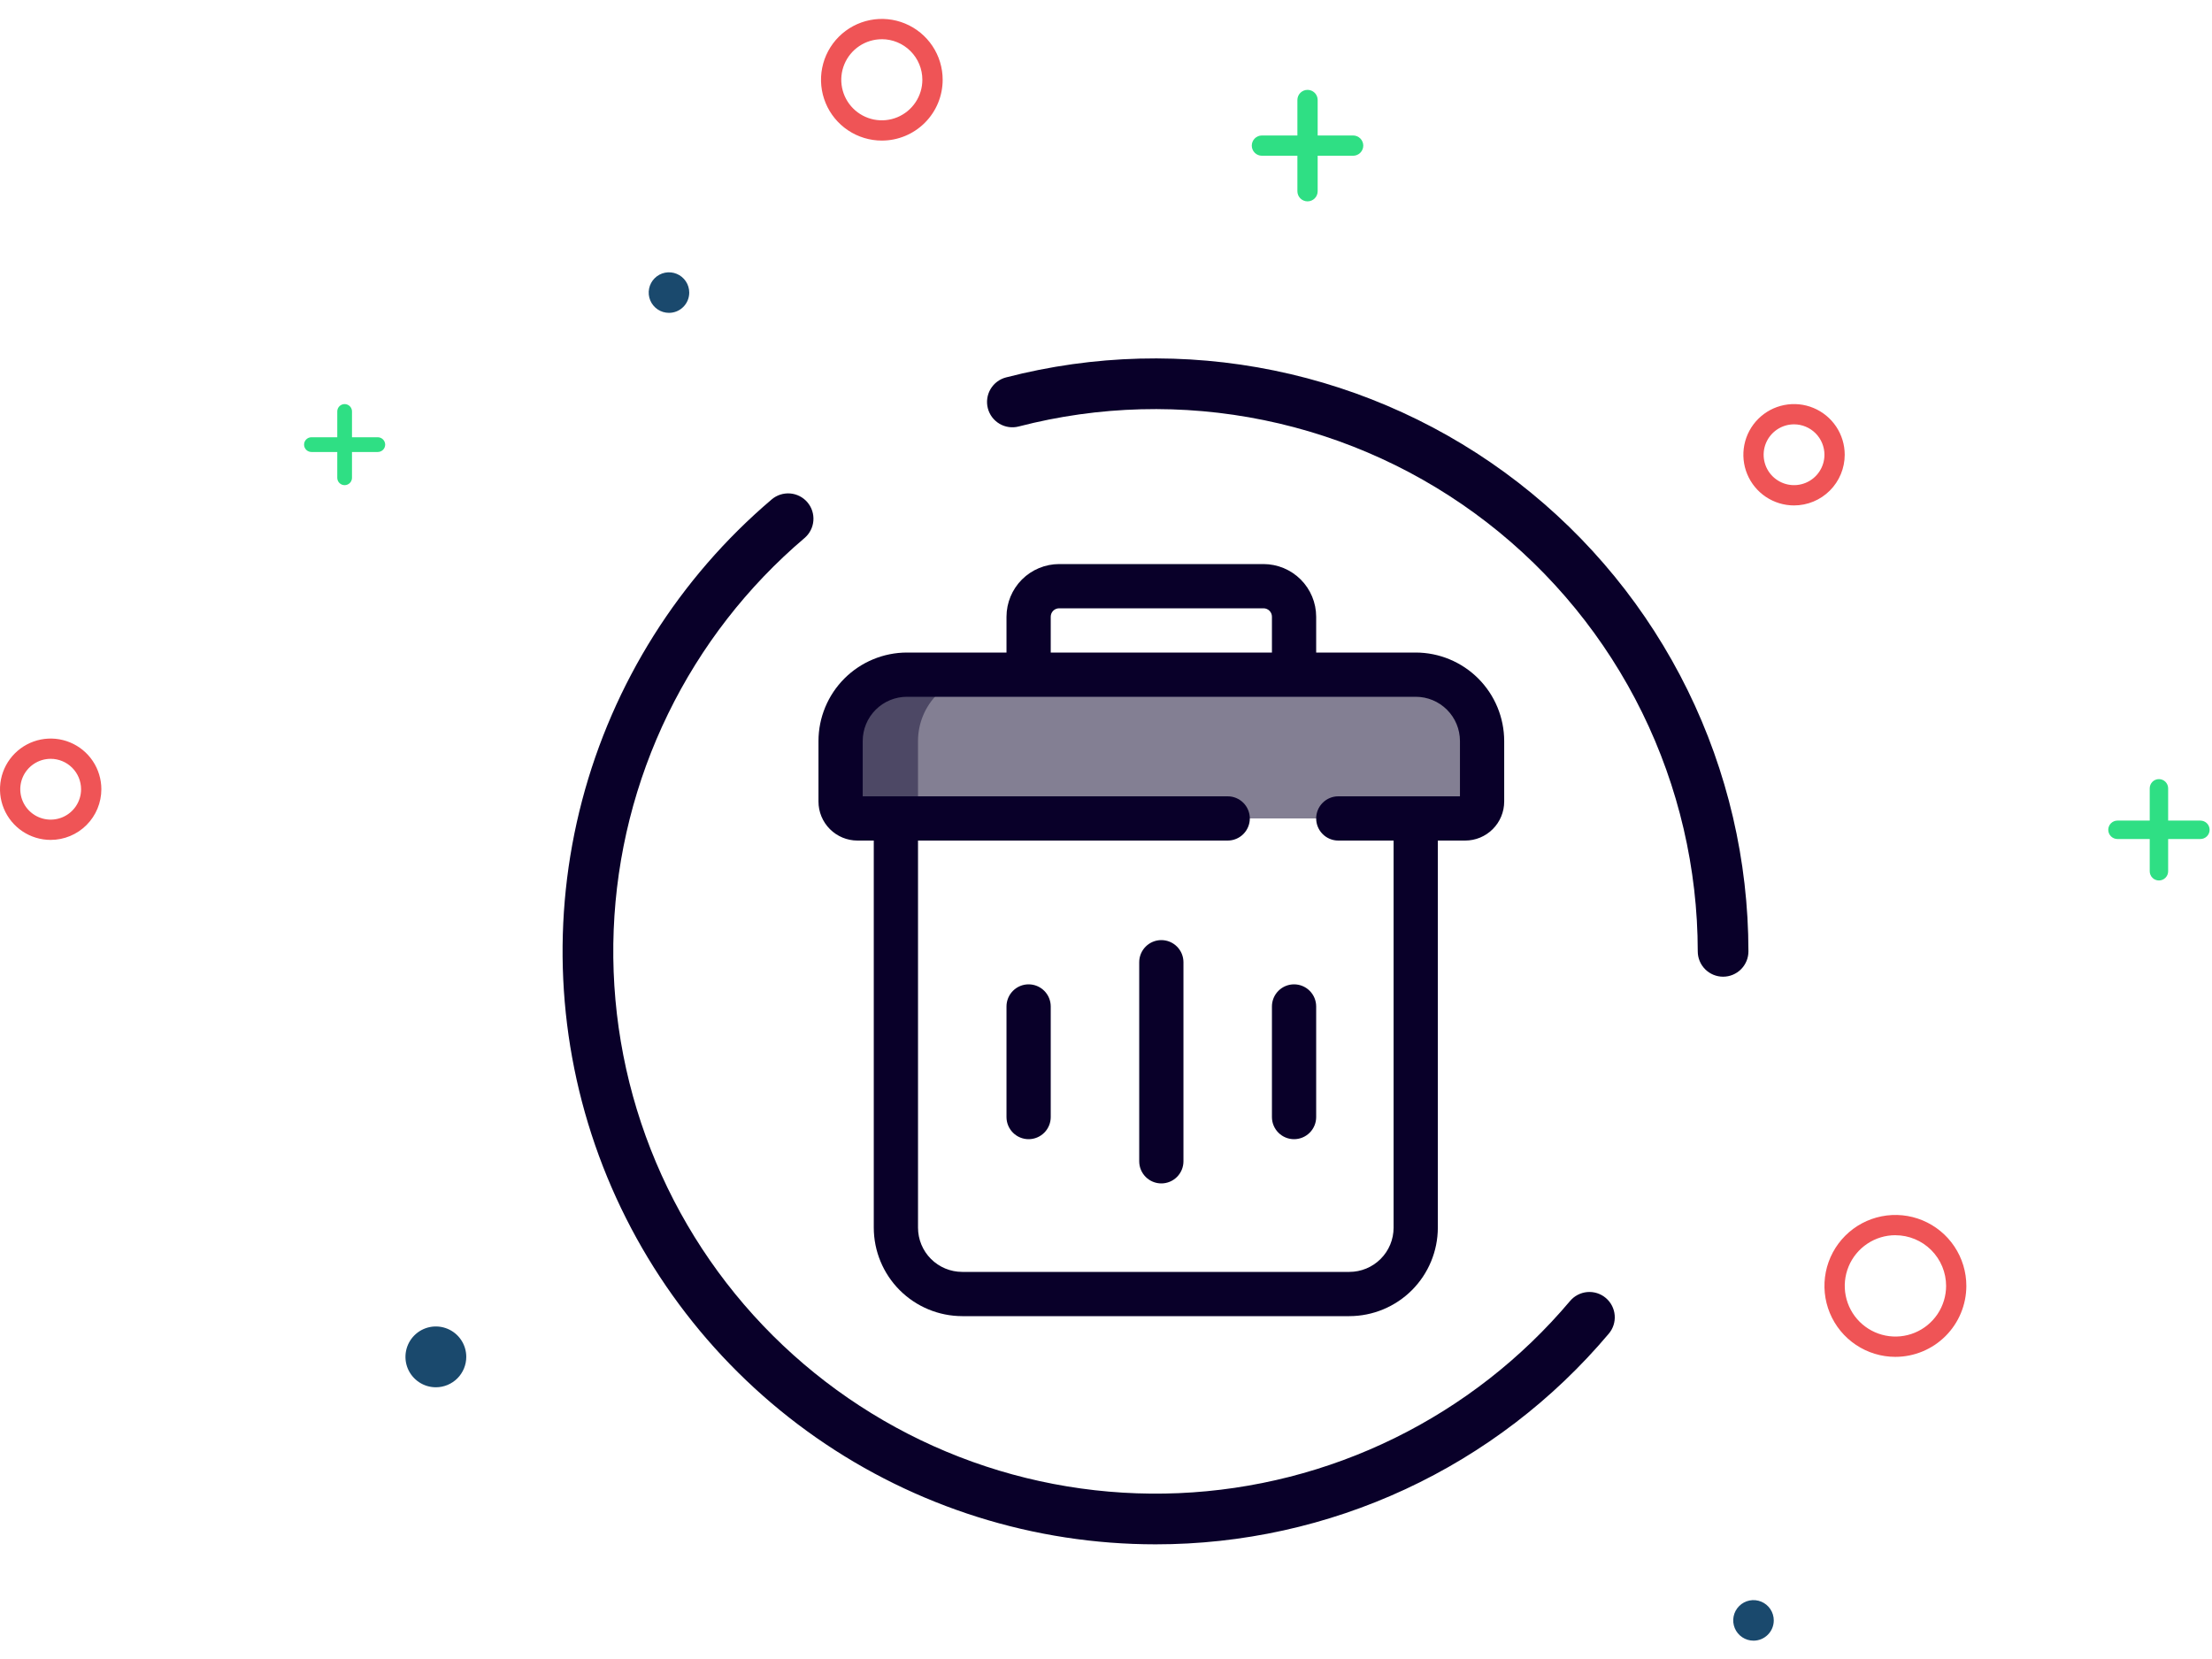 <svg width="200" height="150" viewBox="0 0 200 150" fill="none" xmlns="http://www.w3.org/2000/svg">
<g clip-path="url(#clip0_821_31813)">
<g filter="url(#filter0_b_821_31813)">
<path d="M2.798 61.336C2.806 64.866 4.212 68.249 6.708 70.745C9.204 73.24 12.587 74.646 16.117 74.655H76.317C79.708 74.655 82.96 76.002 85.358 78.4C87.756 80.798 89.103 84.05 89.103 87.441C89.103 90.832 87.756 94.084 85.358 96.482C82.96 98.88 79.708 100.227 76.317 100.227H32.632C30.371 100.227 28.203 101.125 26.605 102.723C25.006 104.322 24.108 106.49 24.108 108.751C24.108 111.012 25.006 113.18 26.605 114.778C28.203 116.377 30.371 117.275 32.632 117.275H75.252C77.513 117.275 79.681 118.173 81.279 119.771C82.878 121.37 83.776 123.538 83.776 125.799C83.776 128.06 82.878 130.228 81.279 131.826C79.681 133.425 77.513 134.323 75.252 134.323H36.898C35.485 134.323 34.13 134.884 33.131 135.883C32.132 136.882 31.57 138.237 31.57 139.65C31.57 141.063 32.132 142.418 33.131 143.417C34.13 144.417 35.485 144.978 36.898 144.978H129.598C131.011 144.978 132.366 144.417 133.365 143.417C134.364 142.418 134.925 141.063 134.925 139.65C134.925 138.237 134.364 136.882 133.365 135.883C132.366 134.884 131.011 134.323 129.598 134.323H114.674C112.413 134.323 110.245 133.425 108.646 131.826C107.048 130.228 106.15 128.06 106.15 125.799C106.15 123.538 107.048 121.37 108.646 119.771C110.245 118.173 112.413 117.275 114.674 117.275H190.324C192.585 117.275 194.753 116.377 196.351 114.778C197.95 113.18 198.848 111.012 198.848 108.751C198.848 106.49 197.95 104.322 196.351 102.723C194.753 101.125 192.585 100.227 190.324 100.227H178.604C175.213 100.227 171.961 98.88 169.563 96.482C167.165 94.084 165.818 90.832 165.818 87.441C165.818 84.05 167.165 80.798 169.563 78.4C171.961 76.002 175.213 74.655 178.604 74.655H185.53C189.042 74.624 192.4 73.208 194.873 70.713C197.346 68.219 198.733 64.849 198.733 61.336C198.733 57.824 197.346 54.454 194.873 51.959C192.4 49.465 189.042 48.048 185.53 48.018H121.598C119.212 47.993 116.933 47.028 115.255 45.332C113.577 43.636 112.636 41.347 112.636 38.961C112.636 36.576 113.577 34.286 115.255 32.591C116.933 30.895 119.212 29.93 121.598 29.905H148.235C149.885 29.903 151.495 29.39 152.842 28.436C154.189 27.482 155.207 26.134 155.757 24.578C156.07 23.725 156.229 22.823 156.226 21.914C156.224 19.795 155.381 17.764 153.884 16.266C152.386 14.768 150.355 13.925 148.237 13.922L64.064 13.922C61.946 13.926 59.916 14.77 58.418 16.267C56.921 17.765 56.077 19.795 56.073 21.913C56.07 22.822 56.229 23.724 56.542 24.577C57.09 26.134 58.108 27.483 59.455 28.437C60.803 29.391 62.413 29.904 64.064 29.904H81.111C83.496 29.929 85.775 30.894 87.454 32.59C89.132 34.285 90.073 36.575 90.073 38.96C90.073 41.346 89.132 43.635 87.454 45.331C85.775 47.027 83.496 47.992 81.111 48.017H16.117C12.587 48.025 9.204 49.431 6.708 51.927C4.212 54.423 2.806 57.806 2.798 61.336Z" fill="white" fill-opacity="0.97"/>
</g>
<path d="M104.475 139.632C93.5 139.631 82.79 136.262 73.791 129.98C64.791 123.698 57.937 114.805 54.153 104.503C50.369 94.201 49.839 82.986 52.632 72.372C55.426 61.759 61.41 52.259 69.775 45.154C70.238 44.761 70.839 44.568 71.444 44.617C72.05 44.666 72.611 44.954 73.005 45.417C73.398 45.88 73.591 46.48 73.542 47.086C73.493 47.692 73.205 48.253 72.742 48.647C67.573 53.036 63.371 58.45 60.402 64.546C57.432 70.642 55.759 77.288 55.488 84.063C55.218 90.839 56.356 97.597 58.83 103.91C61.305 110.224 65.062 115.955 69.864 120.743C74.667 125.53 80.41 129.269 86.731 131.724C93.052 134.179 99.814 135.295 106.589 135.004C113.363 134.712 120.004 133.018 126.091 130.029C132.178 127.04 137.578 122.821 141.951 117.639C142.145 117.406 142.382 117.215 142.65 117.075C142.918 116.935 143.21 116.85 143.511 116.823C143.812 116.797 144.116 116.831 144.404 116.922C144.691 117.013 144.959 117.161 145.189 117.356C145.42 117.551 145.61 117.789 145.748 118.058C145.886 118.327 145.97 118.62 145.994 118.921C146.019 119.222 145.983 119.525 145.89 119.813C145.797 120.1 145.648 120.366 145.451 120.596C140.422 126.563 134.149 131.36 127.071 134.648C119.993 137.936 112.282 139.637 104.477 139.632" fill="#090029"/>
<path d="M155.795 88.309C155.188 88.309 154.605 88.068 154.175 87.638C153.746 87.209 153.504 86.626 153.504 86.018C153.497 78.528 151.776 71.139 148.472 64.416C145.168 57.694 140.369 51.817 134.443 47.236C128.517 42.656 121.621 39.492 114.283 37.988C106.945 36.484 99.361 36.68 92.11 38.56C91.522 38.713 90.897 38.626 90.374 38.318C89.85 38.01 89.469 37.507 89.317 36.919C89.164 36.331 89.251 35.706 89.559 35.182C89.867 34.658 90.37 34.278 90.958 34.125C98.886 32.069 107.179 31.854 115.203 33.499C123.226 35.143 130.767 38.602 137.247 43.611C143.726 48.62 148.973 55.046 152.586 62.397C156.198 69.747 158.08 77.827 158.086 86.017C158.086 86.625 157.845 87.208 157.415 87.637C156.986 88.067 156.403 88.309 155.795 88.309Z" fill="#090029"/>
<path d="M42.158 122.683C42.158 122.139 41.997 121.607 41.695 121.155C41.393 120.703 40.964 120.351 40.461 120.143C39.959 119.935 39.406 119.88 38.873 119.986C38.34 120.092 37.85 120.354 37.465 120.739C37.081 121.123 36.819 121.613 36.713 122.146C36.607 122.68 36.661 123.232 36.869 123.735C37.078 124.237 37.43 124.666 37.882 124.968C38.334 125.27 38.865 125.432 39.409 125.432C40.138 125.432 40.837 125.142 41.353 124.626C41.868 124.111 42.158 123.412 42.158 122.683Z" fill="#1A496D"/>
<path d="M62.318 26.454C62.318 26.092 62.211 25.737 62.009 25.436C61.808 25.134 61.522 24.899 61.187 24.761C60.852 24.622 60.483 24.586 60.128 24.656C59.772 24.727 59.446 24.902 59.189 25.158C58.933 25.414 58.758 25.741 58.688 26.096C58.617 26.452 58.653 26.821 58.792 27.156C58.931 27.491 59.166 27.777 59.467 27.978C59.768 28.18 60.123 28.287 60.485 28.287C60.726 28.287 60.965 28.24 61.187 28.148C61.409 28.056 61.611 27.921 61.782 27.75C61.952 27.58 62.087 27.378 62.179 27.156C62.271 26.933 62.319 26.695 62.318 26.454Z" fill="#1A496D"/>
<path d="M160.377 146.509C160.377 146.146 160.269 145.792 160.068 145.49C159.867 145.189 159.58 144.954 159.245 144.815C158.91 144.677 158.542 144.64 158.186 144.711C157.831 144.782 157.504 144.956 157.248 145.213C156.991 145.469 156.817 145.796 156.746 146.151C156.675 146.507 156.712 146.875 156.85 147.21C156.989 147.545 157.224 147.831 157.526 148.033C157.827 148.234 158.181 148.342 158.544 148.342C158.785 148.342 159.023 148.295 159.246 148.203C159.468 148.11 159.67 147.975 159.84 147.805C160.011 147.635 160.146 147.433 160.238 147.21C160.33 146.988 160.377 146.75 160.377 146.509Z" fill="#1A496D"/>
<path d="M171.374 122.682C170.105 122.682 168.865 122.305 167.81 121.6C166.755 120.896 165.933 119.894 165.447 118.721C164.962 117.549 164.835 116.259 165.082 115.015C165.33 113.771 165.941 112.628 166.838 111.73C167.735 110.833 168.878 110.222 170.122 109.975C171.367 109.727 172.657 109.854 173.829 110.34C175.001 110.825 176.003 111.648 176.708 112.703C177.413 113.758 177.789 114.998 177.789 116.267C177.787 117.967 177.111 119.598 175.908 120.801C174.705 122.003 173.075 122.68 171.374 122.682ZM171.374 111.682C170.468 111.682 169.583 111.951 168.83 112.455C168.076 112.959 167.49 113.674 167.143 114.511C166.797 115.349 166.706 116.27 166.883 117.158C167.06 118.047 167.496 118.863 168.137 119.504C168.778 120.144 169.594 120.58 170.482 120.757C171.371 120.934 172.292 120.844 173.129 120.497C173.966 120.151 174.682 119.564 175.186 118.811C175.689 118.058 175.958 117.173 175.959 116.267C175.958 115.052 175.474 113.887 174.615 113.028C173.756 112.169 172.592 111.686 171.377 111.685" fill="#EF5456"/>
<path d="M162.21 45.699C161.304 45.699 160.418 45.43 159.664 44.927C158.911 44.423 158.324 43.708 157.977 42.871C157.63 42.033 157.539 41.112 157.716 40.223C157.893 39.334 158.329 38.518 158.97 37.877C159.611 37.236 160.427 36.8 161.316 36.623C162.205 36.446 163.126 36.537 163.963 36.884C164.801 37.231 165.516 37.818 166.02 38.572C166.523 39.325 166.792 40.211 166.792 41.117C166.791 42.332 166.307 43.497 165.448 44.356C164.589 45.215 163.425 45.698 162.21 45.699ZM162.21 38.367C161.666 38.367 161.135 38.528 160.683 38.83C160.231 39.133 159.878 39.562 159.67 40.064C159.462 40.566 159.408 41.119 159.514 41.653C159.62 42.186 159.882 42.675 160.266 43.06C160.651 43.444 161.14 43.706 161.674 43.812C162.207 43.918 162.76 43.864 163.262 43.656C163.764 43.448 164.194 43.096 164.496 42.643C164.798 42.191 164.959 41.66 164.959 41.116C164.958 40.387 164.668 39.689 164.153 39.173C163.637 38.658 162.939 38.368 162.21 38.367Z" fill="#EF5456"/>
<path d="M79.732 12.711C78.645 12.711 77.581 12.388 76.677 11.784C75.772 11.18 75.067 10.321 74.651 9.316C74.235 8.311 74.126 7.205 74.338 6.138C74.55 5.071 75.074 4.091 75.843 3.322C76.612 2.553 77.593 2.029 78.659 1.817C79.726 1.604 80.832 1.713 81.837 2.13C82.842 2.546 83.701 3.251 84.305 4.155C84.91 5.06 85.232 6.123 85.232 7.211C85.232 8.67 84.653 10.069 83.621 11.1C82.59 12.132 81.191 12.711 79.732 12.711ZM79.732 3.547C79.007 3.547 78.298 3.761 77.695 4.164C77.092 4.567 76.622 5.139 76.344 5.809C76.066 6.479 75.993 7.216 76.135 7.928C76.276 8.639 76.625 9.292 77.138 9.805C77.651 10.318 78.304 10.667 79.016 10.809C79.727 10.95 80.464 10.877 81.134 10.6C81.804 10.322 82.377 9.852 82.779 9.248C83.182 8.645 83.397 7.936 83.396 7.211C83.396 6.239 83.01 5.307 82.323 4.62C81.636 3.932 80.704 3.545 79.732 3.544" fill="#EF5456"/>
<path d="M4.582 75.941C3.676 75.941 2.79 75.673 2.036 75.169C1.283 74.666 0.696 73.95 0.349 73.113C0.002 72.275 -0.089 71.354 0.088 70.465C0.265 69.577 0.701 68.76 1.342 68.119C1.983 67.479 2.799 67.042 3.688 66.865C4.577 66.689 5.498 66.779 6.335 67.126C7.173 67.473 7.888 68.06 8.392 68.814C8.895 69.567 9.164 70.453 9.164 71.359C9.163 72.574 8.68 73.739 7.821 74.598C6.962 75.457 5.797 75.94 4.582 75.941ZM4.582 68.609C4.038 68.609 3.507 68.771 3.055 69.073C2.603 69.375 2.25 69.804 2.042 70.306C1.834 70.809 1.78 71.361 1.886 71.895C1.992 72.428 2.254 72.918 2.638 73.302C3.023 73.687 3.512 73.948 4.046 74.055C4.579 74.161 5.132 74.106 5.634 73.898C6.136 73.69 6.566 73.338 6.868 72.886C7.17 72.433 7.331 71.902 7.331 71.358C7.33 70.63 7.04 69.931 6.525 69.416C6.009 68.9 5.311 68.61 4.582 68.609Z" fill="#EF5456"/>
<path d="M123.262 13.165C123.261 13.408 123.165 13.641 122.993 13.812C122.821 13.984 122.589 14.081 122.346 14.082H119.138V17.29C119.138 17.533 119.042 17.766 118.87 17.938C118.698 18.109 118.465 18.206 118.222 18.206C117.979 18.206 117.745 18.109 117.574 17.938C117.402 17.766 117.305 17.533 117.305 17.29V14.082H114.097C113.854 14.082 113.621 13.986 113.449 13.814C113.277 13.642 113.181 13.409 113.181 13.166C113.181 12.923 113.277 12.69 113.449 12.518C113.621 12.346 113.854 12.249 114.097 12.249H117.305V9.041C117.305 8.798 117.402 8.565 117.574 8.393C117.745 8.222 117.979 8.125 118.222 8.125C118.465 8.125 118.698 8.222 118.87 8.393C119.042 8.565 119.138 8.798 119.138 9.041V12.249H122.346C122.589 12.25 122.821 12.347 122.993 12.519C123.165 12.69 123.261 12.923 123.262 13.165Z" fill="#2FDF84"/>
<path d="M34.826 40.201C34.825 40.378 34.755 40.547 34.63 40.672C34.505 40.796 34.336 40.867 34.16 40.867H31.826V43.2C31.826 43.377 31.756 43.546 31.631 43.671C31.506 43.796 31.336 43.866 31.16 43.866C30.983 43.866 30.814 43.796 30.689 43.671C30.564 43.546 30.494 43.377 30.494 43.2V40.867H28.16C27.983 40.867 27.813 40.797 27.688 40.672C27.563 40.547 27.493 40.377 27.493 40.201C27.493 40.024 27.563 39.854 27.688 39.729C27.813 39.604 27.983 39.534 28.16 39.534H30.494V37.201C30.494 37.025 30.564 36.855 30.689 36.73C30.814 36.605 30.983 36.535 31.16 36.535C31.336 36.535 31.506 36.605 31.631 36.73C31.756 36.855 31.826 37.025 31.826 37.201V39.535H34.159C34.335 39.536 34.504 39.606 34.629 39.731C34.754 39.856 34.825 40.025 34.826 40.201Z" fill="#2FDF84"/>
<path d="M199.784 75.027C199.784 75.248 199.696 75.46 199.54 75.616C199.383 75.772 199.172 75.86 198.951 75.86H196.035V78.776C196.035 78.886 196.014 78.994 195.972 79.095C195.93 79.196 195.868 79.288 195.791 79.365C195.714 79.443 195.622 79.504 195.521 79.546C195.42 79.588 195.312 79.609 195.202 79.609C195.093 79.609 194.984 79.588 194.883 79.546C194.782 79.504 194.69 79.443 194.613 79.365C194.536 79.288 194.474 79.196 194.433 79.095C194.391 78.994 194.369 78.886 194.369 78.776V75.86H191.453C191.232 75.86 191.02 75.773 190.864 75.616C190.708 75.46 190.62 75.248 190.62 75.027C190.62 74.806 190.708 74.594 190.864 74.438C191.02 74.282 191.232 74.194 191.453 74.194H194.369V71.278C194.369 71.057 194.457 70.846 194.613 70.689C194.769 70.533 194.981 70.445 195.202 70.445C195.423 70.445 195.635 70.533 195.791 70.689C195.947 70.846 196.035 71.057 196.035 71.278V74.194H198.951C199.172 74.195 199.383 74.283 199.54 74.439C199.696 74.595 199.784 74.807 199.784 75.027Z" fill="#2FDF84"/>
<path opacity="0.5" d="M128.003 61H82.003C80.412 61 78.885 61.632 77.76 62.757C76.635 63.883 76.003 65.409 76.003 67V72.472C76.003 72.877 76.164 73.266 76.451 73.552C76.737 73.839 77.126 74 77.531 74H132.475C132.88 74 133.269 73.839 133.555 73.552C133.842 73.266 134.003 72.877 134.003 72.472V67C134.003 65.409 133.371 63.883 132.246 62.757C131.12 61.632 129.594 61 128.003 61Z" fill="#090029"/>
<path opacity="0.43" d="M83.003 67V72.47C83.002 72.671 83.041 72.871 83.118 73.056C83.194 73.242 83.307 73.411 83.449 73.554C83.591 73.696 83.76 73.808 83.947 73.885C84.132 73.962 84.332 74.001 84.533 74H77.533C77.332 74.001 77.132 73.962 76.947 73.885C76.76 73.808 76.591 73.696 76.449 73.554C76.307 73.411 76.194 73.242 76.118 73.056C76.041 72.871 76.002 72.671 76.003 72.47V67C76.003 65.409 76.635 63.883 77.76 62.757C78.885 61.632 80.412 61 82.003 61H89.003C87.412 61 85.885 61.632 84.76 62.757C83.635 63.883 83.003 65.409 83.003 67Z" fill="#090029"/>
<path d="M128.003 59H119.003V55.76C119 54.498 118.498 53.289 117.606 52.397C116.714 51.505 115.504 51.003 114.243 51H95.763C94.501 51.003 93.292 51.505 92.4 52.397C91.508 53.289 91.006 54.498 91.003 55.76V59H82.003C79.882 59.003 77.849 59.847 76.349 61.346C74.85 62.846 74.006 64.879 74.003 67V72.47C74.003 72.934 74.094 73.393 74.271 73.821C74.449 74.249 74.709 74.639 75.037 74.966C75.364 75.294 75.754 75.554 76.182 75.732C76.61 75.909 77.069 76 77.533 76H79.003V111C79.006 113.121 79.85 115.154 81.349 116.654C82.849 118.153 84.882 118.997 87.003 119H122.003C124.124 118.997 126.157 118.153 127.657 116.654C129.156 115.154 130 113.121 130.003 111V76H132.473C132.937 76 133.396 75.909 133.824 75.732C134.252 75.554 134.641 75.294 134.969 74.966C135.297 74.639 135.557 74.249 135.734 73.821C135.912 73.393 136.003 72.934 136.003 72.47V67C136 64.879 135.156 62.846 133.657 61.346C132.157 59.847 130.124 59.003 128.003 59ZM95.003 55.76C95.003 55.558 95.083 55.365 95.225 55.223C95.368 55.08 95.561 55 95.763 55H114.243C114.444 55 114.638 55.08 114.78 55.223C114.923 55.365 115.003 55.558 115.003 55.76V59H95.003V55.76ZM132.003 72H121.003C120.472 72 119.964 72.211 119.589 72.586C119.214 72.961 119.003 73.47 119.003 74C119.003 74.53 119.214 75.039 119.589 75.414C119.964 75.789 120.472 76 121.003 76H126.003V111C126.003 112.061 125.582 113.078 124.831 113.828C124.081 114.579 123.064 115 122.003 115H87.003C85.942 115 84.925 114.579 84.174 113.828C83.424 113.078 83.003 112.061 83.003 111V76H111.003C111.533 76 112.042 75.789 112.417 75.414C112.792 75.039 113.003 74.53 113.003 74C113.003 73.47 112.792 72.961 112.417 72.586C112.042 72.211 111.533 72 111.003 72H78.003V67C78.003 65.939 78.424 64.922 79.174 64.172C79.925 63.421 80.942 63 82.003 63H128.003C129.064 63 130.081 63.421 130.831 64.172C131.582 64.922 132.003 65.939 132.003 67V72Z" fill="#090029"/>
<path d="M93.003 103C92.472 103 91.964 102.789 91.589 102.414C91.214 102.039 91.003 101.53 91.003 101V91C91.003 90.47 91.214 89.961 91.589 89.586C91.964 89.211 92.472 89 93.003 89C93.533 89 94.042 89.211 94.417 89.586C94.792 89.961 95.003 90.47 95.003 91V101C95.003 101.53 94.792 102.039 94.417 102.414C94.042 102.789 93.533 103 93.003 103Z" fill="#090029"/>
<path d="M105.003 107C104.472 107 103.964 106.789 103.589 106.414C103.214 106.039 103.003 105.53 103.003 105V87C103.003 86.47 103.214 85.961 103.589 85.586C103.964 85.211 104.472 85 105.003 85C105.533 85 106.042 85.211 106.417 85.586C106.792 85.961 107.003 86.47 107.003 87V105C107.003 105.53 106.792 106.039 106.417 106.414C106.042 106.789 105.533 107 105.003 107Z" fill="#090029"/>
<path d="M117.003 103C116.472 103 115.964 102.789 115.589 102.414C115.214 102.039 115.003 101.53 115.003 101V91C115.003 90.47 115.214 89.961 115.589 89.586C115.964 89.211 116.472 89 117.003 89C117.533 89 118.042 89.211 118.417 89.586C118.792 89.961 119.003 90.47 119.003 91V101C119.003 101.53 118.792 102.039 118.417 102.414C118.042 102.789 117.533 103 117.003 103Z" fill="#090029"/>
</g>
<defs>
<filter id="filter0_b_821_31813" x="-29.202" y="-18.078" width="260.05" height="195.055" filterUnits="userSpaceOnUse" color-interpolation-filters="sRGB">
<feFlood flood-opacity="0" result="BackgroundImageFix"/>
<feGaussianBlur in="BackgroundImageFix" stdDeviation="16"/>
<feComposite in2="SourceAlpha" operator="in" result="effect1_backgroundBlur_821_31813"/>
<feBlend mode="normal" in="SourceGraphic" in2="effect1_backgroundBlur_821_31813" result="shape"/>
</filter>
<clipPath id="clip0_821_31813">
<rect width="200.003" height="150" fill="white"/>
</clipPath>
</defs>
</svg>
